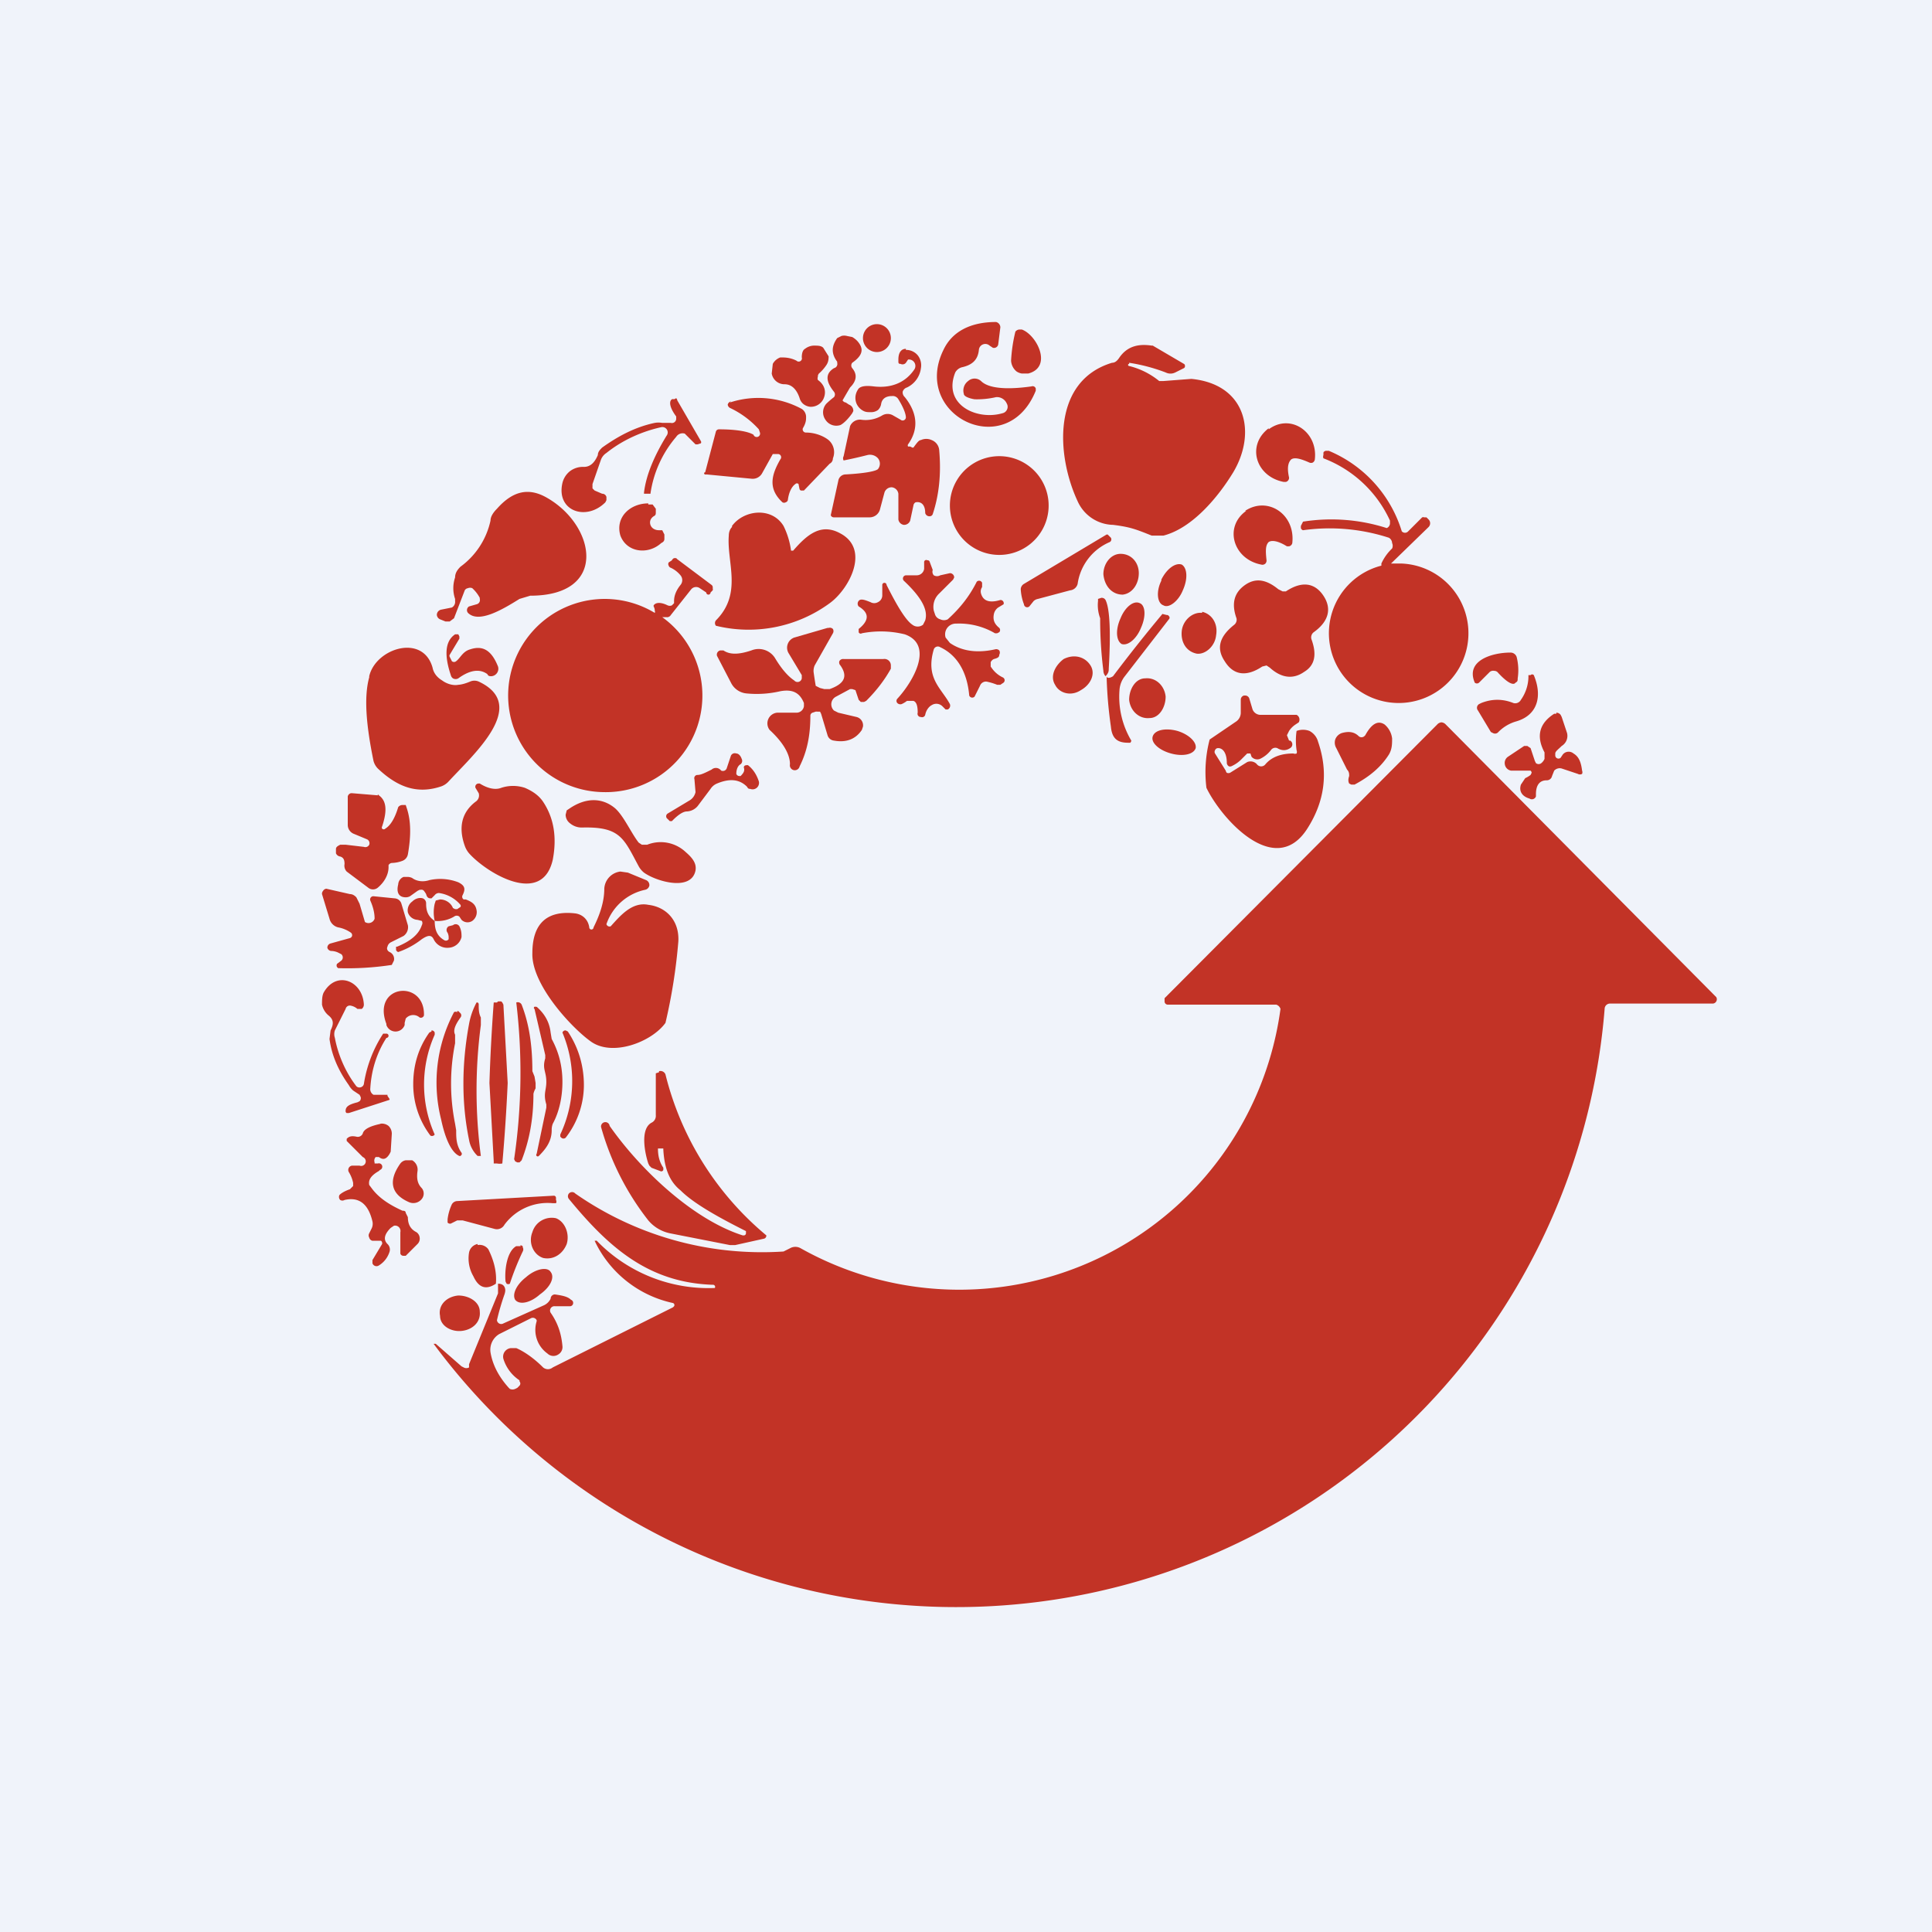 <!-- by TradingView --><svg width="18" height="18" viewBox="0 0 18 18" xmlns="http://www.w3.org/2000/svg"><path fill="#F0F3FA" d="M0 0h18v18H0z"/><path d="M13.42 6.73a.06.06 0 0 1 .05.02l2.52 2.54a.04.04 0 0 1 0 .04.04.04 0 0 1-.03.02H15a.05.05 0 0 0-.05.05 6.06 6.06 0 0 1-10.91 3.12h.02l.24.21.02.01a.05.05 0 0 0 .05 0v-.03l.27-.66v-.09c.03 0 .05.01.06.03.01.02.01.04 0 .07a2.27 2.27 0 0 0-.07.24.04.04 0 0 0 .06.03l.38-.17a.13.13 0 0 0 .06-.06.04.04 0 0 1 .04-.04c.07.01.12.02.15.05a.03.03 0 0 1 .02.03.03.03 0 0 1-.03.03h-.14a.04.04 0 0 0-.04.02.04.04 0 0 0 0 .04c.07.1.1.2.11.31a.08.08 0 0 1-.04.08.08.08 0 0 1-.1-.01.27.27 0 0 1-.1-.3v-.01a.04.04 0 0 0-.05-.02l-.3.15a.17.17 0 0 0-.08.17c.02.12.08.23.17.33l.01.01a.06.06 0 0 0 .05 0l.02-.01.02-.02a.03.03 0 0 0 0-.04v-.01a.37.37 0 0 1-.15-.2.08.08 0 0 1 .07-.1h.05c.07.03.16.09.25.18a.07.07 0 0 0 .09 0l1.12-.56.01-.01a.02.02 0 0 0-.01-.03 1.05 1.05 0 0 1-.73-.58h.01a.01.01 0 0 1 .01 0 1.45 1.45 0 0 0 1.1.44.02.02 0 0 0-.02-.03c-.6-.02-.97-.35-1.34-.8a.04.04 0 0 1 0-.05.04.04 0 0 1 .06 0 3.04 3.04 0 0 0 1.94.54l.06-.03a.1.1 0 0 1 .1 0 3.02 3.02 0 0 0 4.47-2.23.06.06 0 0 0-.04-.04h-1.01a.03.03 0 0 1-.03-.03V9.3l2.54-2.55a.06.06 0 0 1 .04-.02Z" fill="#C23326"/><path d="M4.27 12.07c.1 0 .2.06.2.15.01.1-.07.17-.17.18-.1.01-.2-.05-.2-.14-.02-.1.06-.18.17-.19ZM4.9 11.9c.09-.08.2-.1.23-.05.04.05 0 .14-.1.21-.09.08-.19.1-.23.05-.03-.05.01-.14.1-.21ZM4.45 11.6a.1.1 0 0 1 .1.04c.05.1.08.21.07.32-.09.06-.16.04-.21-.07a.33.33 0 0 1-.04-.22.1.1 0 0 1 .08-.08ZM4.85 11.6l.02.01v.01a.04.04 0 0 1 0 .04 2.6 2.6 0 0 0-.12.3.03.03 0 0 1-.03 0l-.01-.02c-.01-.1.01-.28.1-.33h.04ZM3.54 10.47a.1.1 0 0 1 .08.02.1.1 0 0 1 .03.08l-.01.16-.01.02c-.03.05-.06.06-.1.03H3.5a.05.05 0 0 0-.01.05v.01h.03a.03.03 0 0 1 .02.06l-.01.01c-.07.04-.1.08-.09.13l.03.04c.07.09.17.15.28.2.01 0 .03 0 .03.02l.02.04c0 .06.02.11.08.14a.07.07 0 0 1 .03.05.07.07 0 0 1-.02.06l-.11.11h-.02a.03.03 0 0 1-.03-.02v-.2a.05.05 0 0 0-.06-.06l-.03.02c-.06.06-.07.11-.03.15a.07.07 0 0 1 .02.07.23.23 0 0 1-.1.13.04.04 0 0 1-.06-.02v-.03l.09-.15a.03.03 0 0 0-.01-.03h-.08a.04.04 0 0 1-.03-.03.04.04 0 0 1 0-.04l.02-.04a.1.1 0 0 0 .01-.07c-.04-.17-.13-.23-.26-.2a.04.04 0 0 1-.04 0 .04.04 0 0 1-.01-.04c0-.01.04-.04.1-.06l.03-.03v-.03a.32.32 0 0 0-.04-.1.04.04 0 0 1 0-.04.04.04 0 0 1 .03-.02h.07a.04.04 0 0 0 .03-.08l-.14-.14-.01-.01v-.02c.02-.02.04-.03.09-.02a.05.05 0 0 0 .06-.03c.01-.04.07-.07.17-.09ZM4.96 11.48c.03-.1.13-.15.22-.13.08.03.13.14.1.24-.04.1-.13.15-.22.13-.09-.03-.14-.14-.1-.24ZM6.14 9.98a.05.05 0 0 1 .06.03 2.84 2.84 0 0 0 .94 1.5.03.03 0 0 1-.02.03l-.27.06H6.8l-.56-.11a.36.36 0 0 1-.2-.12 2.49 2.49 0 0 1-.44-.87.04.04 0 0 1 .08-.01c.28.4.77.87 1.24 1.02h.01a.02.02 0 0 0 .02-.02v-.02c-.3-.15-.5-.27-.61-.38-.1-.08-.15-.2-.16-.38v-.01h-.05c0 .06.01.12.05.18v.02a.02.02 0 0 1-.03.01l-.08-.03-.02-.02-.01-.02c-.03-.09-.08-.32.03-.38a.07.07 0 0 0 .04-.07V10l.03-.01ZM5.16 11.14a.02.02 0 0 1 .02.02v.02a.03.03 0 0 1 0 .03h-.03a.5.5 0 0 0-.45.2.08.08 0 0 1-.09.04l-.3-.08h-.05l-.06.03a.03.03 0 0 1-.03-.01v-.03a.46.46 0 0 1 .04-.14.06.06 0 0 1 .05-.03l.9-.05Z" fill="#C23326"/><path d="M3.78 10.81h.06a.1.1 0 0 1 .05.1c-.01.07 0 .12.04.16a.08.08 0 0 1 0 .1.1.1 0 0 1-.12.03c-.16-.07-.2-.19-.08-.36a.08.08 0 0 1 .05-.03ZM4.64 9.33h.03l.01.01.01.02.04.73a17.44 17.44 0 0 1-.05.75.14.14 0 0 1-.05 0H4.6v-.02l-.04-.73a17.47 17.47 0 0 1 .04-.75h.03ZM4.81 9.34a.04.04 0 0 1 .05.02c.07.18.1.38.1.62l.02.05.01.06v.05a.19.19 0 0 0-.02.05c0 .24-.04.44-.11.62l-.02.02h-.02l-.02-.01-.01-.02a5.51 5.51 0 0 0 .02-1.46ZM4.26 9.42h.01l.02.02a.03.03 0 0 1 0 .04c-.05.07-.07.12-.05.16v.08c-.05.25-.05.5 0 .75l.01.06c0 .07 0 .14.05.21a.02.02 0 0 1 0 .02l-.01.01h-.01c-.07-.03-.13-.15-.17-.34a1.4 1.4 0 0 1 .12-1 .03.03 0 0 1 .03 0Z" fill="#C23326"/><path d="M5 9.38c.08.07.12.15.13.24l.01.06c.06.11.1.24.1.4 0 .14-.03.28-.09.39a.16.16 0 0 0-.01.06c0 .1-.05.17-.12.24a.01.01 0 0 1-.02-.02l.09-.43v-.03c-.03-.1 0-.13 0-.21 0-.1-.04-.12-.01-.22v-.03l-.1-.43a.01.01 0 0 1 .01-.02ZM4.45 9.34a.02.02 0 0 1 .01.02c0 .04 0 .08.02.12v.07a4.66 4.66 0 0 0 0 1.22h-.03a.27.27 0 0 1-.08-.15c-.07-.34-.07-.7 0-1.08a.67.67 0 0 1 .07-.2h.01Z" fill="#C23326"/><path d="m5.27 9.6.02.01c.1.15.15.32.15.5a.8.8 0 0 1-.17.49.03.03 0 0 1-.04 0l-.01-.01v-.02a1.17 1.17 0 0 0 .02-.95.03.03 0 0 1 .03-.02ZM4.02 9.6a.03.03 0 0 1 .03.02v.02a1.14 1.14 0 0 0 0 .93.03.03 0 0 1-.04.01.79.79 0 0 1-.16-.48c0-.18.05-.34.15-.48l.02-.01ZM3.02 9.24c.12-.2.36-.1.37.12a.05.05 0 0 1-.02.04h-.04a.13.13 0 0 0-.06-.03.04.04 0 0 0-.05.03l-.1.2a.11.11 0 0 0 0 .07c.03.16.1.32.2.45a.04.04 0 0 0 .04.01.04.04 0 0 0 .03-.03 1.19 1.19 0 0 1 .18-.47h.03a.02.02 0 0 1 0 .04c-.09.14-.14.3-.15.47a.06.06 0 0 0 .03.06h.13v.01l.02.03a.01.01 0 0 1-.01.01l-.37.12h-.02a.02.02 0 0 1-.01-.02c0-.04.03-.06.11-.08l.02-.01a.04.04 0 0 0 .01-.04l-.01-.02-.06-.04a.18.18 0 0 1-.04-.05c-.1-.14-.16-.28-.18-.43l.01-.08c.03-.06.03-.1-.02-.14a.18.18 0 0 1-.06-.1c0-.04 0-.09.02-.12ZM5.78 8.12l.07.01.17.07a.05.05 0 0 1 .03.05.05.05 0 0 1-.04.04.49.49 0 0 0-.36.32.03.03 0 0 0 .04.02c.09-.1.2-.23.35-.2.17.02.29.15.28.34a5.15 5.15 0 0 1-.12.76c-.13.18-.5.32-.7.17-.18-.13-.55-.53-.54-.82 0-.28.14-.4.4-.37.07.01.12.06.13.13a.02.02 0 0 0 .04 0c.06-.12.1-.24.1-.36a.17.17 0 0 1 .15-.16ZM3.6 9.54c-.14-.37.36-.42.35-.08a.03.03 0 0 1-.04.02.09.09 0 0 0-.13.01l-.01.04v.02a.09.09 0 0 1-.17 0ZM3.04 8.28l.22.05c.03 0 .05.02.06.03l.03.06.05.17a.06.06 0 0 0 .09-.03c0-.02 0-.08-.04-.17a.03.03 0 0 1 .03-.04l.2.02a.07.07 0 0 1 .06.05l.06.2a.1.1 0 0 1-.04.1l-.12.06a.06.06 0 0 0-.03.04c-.01.02 0 .04.02.05a.07.07 0 0 1 .04.08l-.02.04a2.75 2.75 0 0 1-.5.03l-.01-.01a.03.03 0 0 1 0-.03l.04-.03a.04.04 0 0 0 0-.06l-.02-.01a.16.16 0 0 0-.07-.02.04.04 0 0 1-.04-.03.04.04 0 0 1 .03-.04l.18-.05a.03.03 0 0 0 .02-.02.03.03 0 0 0-.01-.03.3.3 0 0 0-.12-.05.11.11 0 0 1-.08-.08L3 8.33a.04.04 0 0 1 .01-.03.04.04 0 0 1 .03-.02Z" fill="#C23326"/><path d="M3.84 8.4c.03-.03.07-.04.1-.03a.05.05 0 0 1 .03.05c0 .07.02.12.08.16 0 .08.02.14.09.18a.03.03 0 0 0 .04-.01v-.02a.1.1 0 0 0-.01-.04.04.04 0 0 1 .01-.06l.04-.01a.04.04 0 0 1 .06.01c.02.04.02.07.02.1a.13.13 0 0 1-.12.1.14.14 0 0 1-.14-.08c-.02-.04-.05-.04-.11 0a.76.76 0 0 1-.22.12.03.03 0 0 1-.02-.02v-.03h.01c.12-.05.2-.11.23-.2a.04.04 0 0 0 0-.04l-.04-.01a.1.1 0 0 1-.09-.07.1.1 0 0 1 .04-.1Z" fill="#C23326"/><path d="M3.8 8.17a.1.1 0 0 1 .04.01c.04.03.1.04.16.02a.47.47 0 0 1 .27.02c.06.03.07.06.04.12a.03.03 0 0 0 .01.04h.02c.05.02.09.04.1.1a.1.1 0 0 1-.04.1.08.08 0 0 1-.1-.01l-.02-.03a.04.04 0 0 0-.05 0 .3.3 0 0 1-.18.04.36.36 0 0 1 0-.16l.01-.03.04-.01c.05 0 .1.03.12.08l.02.01h.02l.03-.02a.02.02 0 0 0 0-.02.32.32 0 0 0-.2-.11.05.05 0 0 0-.04.02l-.03.03c-.02 0-.04 0-.05-.04a.27.27 0 0 0-.02-.03.03.03 0 0 0-.03-.01h-.01l-.02.01-.07.05a.08.08 0 0 1-.04.01c-.06 0-.09-.04-.07-.12a.08.08 0 0 1 .05-.07h.04ZM3.52 7.4l.01.01c.07.05.08.14.03.29a.02.02 0 0 0 0 .02.02.02 0 0 0 .03 0c.05-.03.09-.1.12-.2a.05.05 0 0 1 .04-.02h.03l.01.03c.04.12.04.26.01.43a.08.08 0 0 1-.05.06.3.3 0 0 1-.1.02.04.04 0 0 0-.03.02v.02c0 .07-.04.14-.1.19a.07.07 0 0 1-.09 0l-.2-.15a.08.08 0 0 1-.02-.07c0-.04-.01-.06-.04-.07a.05.05 0 0 1-.04-.03v-.04c0-.02.02-.03.04-.04h.05l.17.02a.04.04 0 0 0 .05-.02.04.04 0 0 0-.02-.05l-.12-.05a.09.09 0 0 1-.06-.08v-.27a.04.04 0 0 1 .03-.03h.01l.24.02ZM4.46 7.3h.01c.08.05.15.06.2.04a.35.35 0 0 1 .22 0c.07.03.13.07.17.13.1.15.13.33.09.54-.1.44-.62.12-.78-.06a.22.22 0 0 1-.04-.07c-.06-.17-.03-.31.1-.41a.07.07 0 0 0 .03-.08l-.03-.05a.03.03 0 0 1 .03-.04ZM5.31 7.53c.15-.1.3-.1.42 0 .08.07.15.23.22.32l.03.02h.05a.34.34 0 0 1 .36.07c.07.06.1.11.09.17-.04.2-.37.1-.48.02a.2.2 0 0 1-.05-.06c-.14-.26-.17-.37-.53-.36a.17.17 0 0 1-.11-.04.1.1 0 0 1-.04-.08l.01-.04.03-.02ZM11.6 6.48a.04.04 0 0 1 .04.03l.03.1a.08.08 0 0 0 .08.05H12.08a.05.05 0 0 1 .02.07l-.03.02a.21.21 0 0 0-.06.06l-.02.04.02.05h.01a.04.04 0 0 1 .02.04.04.04 0 0 1-.02.03c-.03.02-.07.03-.12 0a.05.05 0 0 0-.06.02.28.28 0 0 1-.1.08.07.07 0 0 1-.08-.02l-.01-.03h-.03l-.05.05a.31.31 0 0 1-.1.07.04.04 0 0 1-.02 0 .04.04 0 0 1-.02-.03c0-.1-.04-.14-.08-.14a.03.03 0 0 0-.03.02.03.03 0 0 0 0 .03l.1.16a.04.04 0 0 0 .01.02.04.04 0 0 0 .03 0l.16-.1a.08.08 0 0 1 .09.02.05.05 0 0 0 .08 0c.06-.07.15-.1.26-.1a.04.04 0 0 0 .03 0 .04.04 0 0 0 0-.03.62.62 0 0 1 0-.18.17.17 0 0 1 .12 0 .16.16 0 0 1 .08.1c.1.29.06.56-.1.81-.3.47-.8-.09-.94-.38a1.2 1.2 0 0 1 .03-.45l.25-.17a.1.1 0 0 0 .04-.08v-.12a.04.04 0 0 1 .03-.04ZM6.86 7.02c.02 0 .04.02.05.05a.04.04 0 0 1-.01.05c-.02.01-.04.04-.04.09a.03.03 0 0 0 .03.02h.01c.03-.03.04-.05.03-.08a.02.02 0 0 1 .02-.02.03.03 0 0 1 .02 0c.05.04.08.09.1.15a.06.06 0 0 1-.08.07c-.01 0-.02 0-.03-.02-.07-.07-.16-.08-.28-.03a.13.13 0 0 0-.06.05l-.12.16a.14.14 0 0 1-.1.05c-.04 0-.09.04-.13.08l-.01.01h-.02l-.02-.02a.03.03 0 0 1 0-.05l.2-.12a.12.12 0 0 0 .06-.08l-.01-.12a.03.03 0 0 1 .03-.04c.03 0 .07-.02.13-.05a.06.06 0 0 1 .08 0l.01.01a.04.04 0 0 0 .03 0 .04.04 0 0 0 .02-.02l.04-.12a.04.04 0 0 1 .05-.02ZM14.5 6.64a.05.05 0 0 1 .04.02l.01.02.05.15a.11.11 0 0 1-.05.12c-.03.03-.06.05-.06.07v.02a.03.03 0 0 0 .05.02l.02-.03a.07.07 0 0 1 .1-.01c.05.03.07.08.08.16a.04.04 0 0 1 0 .03.04.04 0 0 1-.04 0l-.15-.05a.07.07 0 0 0-.07.02l-.02.05a.05.05 0 0 1-.05.04c-.07 0-.1.05-.1.13v.02a.04.04 0 0 1-.06.02c-.07-.02-.1-.07-.08-.13l.04-.06a.26.26 0 0 0 .05-.03l.01-.02a.03.03 0 0 0-.01-.02h-.18a.07.07 0 0 1-.06-.06.07.07 0 0 1 .03-.07l.15-.1h.03l.03.02.04.12.01.02a.04.04 0 0 0 .05 0 .1.1 0 0 0 .03-.04v-.06c-.08-.15-.05-.27.09-.36h.02ZM6.3 5.2l.01.01.32.24a.03.03 0 0 1 .01.03.03.03 0 0 1 0 .02l-.02.02a.02.02 0 0 1-.04 0l-.06-.04a.06.06 0 0 0-.08.01l-.19.24a.04.04 0 0 1-.04.02h-.04a.9.9 0 0 1-.55 1.63.9.9 0 1 1 .48-1.67.02.02 0 0 0 0-.02v-.01a.1.1 0 0 0-.01-.03.02.02 0 0 1 0-.01c.02-.03.07-.03.13 0a.05.05 0 0 0 .04 0l.02-.02V5.6c0-.05.02-.1.06-.15a.07.07 0 0 0 0-.09.26.26 0 0 0-.09-.07.03.03 0 0 1-.02-.02.03.03 0 0 1 0-.03l.03-.02a.04.04 0 0 1 .02-.02h.02Z" fill="#C23326"/><path d="M3.44 6.3c.06-.26.5-.4.59-.08.01.05.04.09.09.12.04.03.1.05.15.04 0 0 .04 0 .11-.03a.1.1 0 0 1 .08 0c.47.22-.04.67-.28.93a.17.17 0 0 1-.08.05c-.22.07-.4 0-.58-.17a.16.16 0 0 1-.04-.07c-.07-.34-.09-.6-.04-.78ZM12.72 6.85c.06-.11.12-.14.18-.1a.2.2 0 0 1 .07.13c0 .05 0 .1-.03.15-.07.11-.17.2-.32.28h-.03l-.02-.01c-.01-.02-.01-.04 0-.07 0-.02 0-.04-.02-.06l-.1-.2a.1.1 0 0 1-.01-.08.1.1 0 0 1 .06-.06c.07-.02.12-.01.16.03a.04.04 0 0 0 .05 0l.01-.01ZM7.72 5.85a.04.04 0 0 1 .04.01.04.04 0 0 1 0 .04l-.17.3a.13.13 0 0 0-.01.06 3.91 3.91 0 0 0 .02.13l.04.02.04.01h.05c.14-.05.17-.12.1-.22a.04.04 0 0 1-.01-.04.04.04 0 0 1 .04-.02h.37a.06.06 0 0 1 .07.06v.03c-.05.09-.12.19-.23.3l-.02.01h-.03L8 6.52l-.01-.03-.02-.06-.03-.01h-.02l-.13.07a.08.08 0 0 0-.02.13l.04.02.17.04a.08.08 0 0 1 .06.09l-.01.03c-.06.09-.15.12-.26.1a.07.07 0 0 1-.06-.05l-.06-.2-.01-.02H7.6l-.03.01a.03.03 0 0 0-.02.03c0 .18-.03.33-.1.47a.04.04 0 0 1-.09-.02c0-.09-.06-.2-.19-.32a.1.1 0 0 1 .07-.16h.18a.07.07 0 0 0 .07-.06v-.03c-.04-.1-.11-.13-.22-.11a.97.97 0 0 1-.32.02.18.18 0 0 1-.14-.1l-.13-.25a.04.04 0 0 1 .03-.05h.03c.06.04.14.04.26 0a.18.18 0 0 1 .22.07c.06.1.12.17.18.21a.04.04 0 0 0 .07-.02v-.03l-.12-.2a.1.1 0 0 1 .05-.15l.31-.09ZM10.74 6.86c.02-.06.12-.08.23-.05.1.03.18.1.17.16-.02.06-.12.08-.23.05-.11-.03-.19-.1-.17-.16ZM10.87 5.73a.02.02 0 0 1 .02.01.02.02 0 0 1 0 .03l-.41.53a.23.23 0 0 0-.05.13.8.8 0 0 0 .11.47.03.03 0 0 1-.01.02h-.02c-.1 0-.15-.04-.16-.15a3.98 3.98 0 0 1-.04-.47c0 .02.03.02.06 0a14.73 14.73 0 0 1 .46-.58l.04.01ZM14.26 6.29a.02.02 0 0 1 .03 0c.08.19.04.37-.16.43a.38.38 0 0 0-.17.1.04.04 0 0 1-.05.01l-.02-.01-.12-.2a.04.04 0 0 1 .01-.06l.02-.01c.1-.04.2-.04.3 0a.06.06 0 0 0 .07-.03.38.38 0 0 0 .07-.21v-.02h.02Z" fill="#C23326"/><path d="M10.67 6.32c.1-.01.18.07.19.17 0 .1-.06.2-.15.2-.1.01-.18-.07-.19-.17 0-.1.06-.2.15-.2ZM8.64 5.22a.02.02 0 0 1 .02.01l.03.08a.05.05 0 0 0 .01.05.06.06 0 0 0 .06 0l.09-.02a.04.04 0 0 1 .04.04l-.01.02-.13.13a.17.17 0 0 0-.05.16l.01.03a.07.07 0 0 0 .05.05.08.08 0 0 0 .07 0c.11-.1.2-.21.27-.35a.03.03 0 0 1 .05.01v.04a.07.07 0 0 0-.01.06c.02.07.08.09.18.06a.03.03 0 0 1 .03.04l-.05.03a.1.1 0 0 0-.04.06c-.01.05 0 .09.05.13a.03.03 0 0 1 0 .04l-.02.01h-.02a.66.66 0 0 0-.36-.09.1.1 0 0 0-.1.13l.04.05c.1.07.24.1.42.06a.04.04 0 0 1 .04.01.04.04 0 0 1 0 .04c0 .02-.01.03-.05.04a.06.06 0 0 0-.03.03v.04c.02.03.05.07.11.1a.03.03 0 0 1 .02.03.03.03 0 0 1-.01.02l-.03.02h-.03a.55.55 0 0 0-.1-.03.06.06 0 0 0-.06.04l-.05.1a.03.03 0 0 1-.05-.01c-.02-.23-.12-.38-.27-.45a.04.04 0 0 0-.06.02c-.08.27.07.36.15.51a.04.04 0 0 1-.02.05h-.02l-.03-.03a.08.08 0 0 0-.1-.01c-.02.01-.05.04-.06.09a.03.03 0 0 1-.04.02.03.03 0 0 1-.03-.04c0-.06-.01-.1-.04-.11h-.06a.23.23 0 0 1-.05.03.04.04 0 0 1-.04-.01.03.03 0 0 1 0-.04c.14-.15.35-.5.07-.6a.93.93 0 0 0-.4-.01.02.02 0 0 1-.03-.01v-.03c.1-.08.1-.15 0-.21a.04.04 0 0 1 .01-.06c.02-.01.05 0 .1.02a.07.07 0 0 0 .07 0 .07.07 0 0 0 .04-.06v-.1a.02.02 0 0 1 .04 0c.1.2.18.33.24.37a.08.08 0 0 0 .1 0l.02-.04c.03-.1-.04-.22-.2-.37a.03.03 0 0 1 .02-.05h.1a.07.07 0 0 0 .07-.06v-.06a.02.02 0 0 1 .03-.02ZM12.35 4.2h.03a1.19 1.19 0 0 1 .68.75.04.04 0 0 0 .06 0l.13-.13a.03.03 0 0 1 .02 0h.02l.02.02a.05.05 0 0 1 0 .07l-.35.34h.09a.65.65 0 1 1-.18.02v-.02a.45.45 0 0 1 .1-.14.06.06 0 0 0 0-.05.06.06 0 0 0-.03-.05 1.79 1.79 0 0 0-.8-.07.03.03 0 0 1-.02-.02V4.9l.02-.04a1.69 1.69 0 0 1 .78.06.05.05 0 0 0 .03-.04v-.03a1.12 1.12 0 0 0-.62-.58.04.04 0 0 1 0-.03v-.01c0-.02 0-.02.02-.03ZM9.91 6.14c.1-.05.2-.02.25.06.05.08 0 .18-.09.23-.09.06-.2.03-.24-.05-.05-.08 0-.18.08-.24ZM14.07 6.08a.06.06 0 0 1 .06.04.5.5 0 0 1 .01.2c0 .02 0 .03-.02.04-.02.03-.08 0-.17-.1a.05.05 0 0 0-.03-.01.05.05 0 0 0-.04.01l-.1.1a.03.03 0 0 1-.04 0c-.09-.21.17-.28.33-.28ZM4.26 5.91h.01l.01.02v.02l-.09.15a.02.02 0 0 0 0 .02l.02.04a.03.03 0 0 0 .04 0c.04-.03.06-.09.13-.11.12-.04.2.01.26.16a.07.07 0 0 1-.06.09c-.02 0-.03 0-.04-.02-.07-.05-.16-.04-.27.04a.05.05 0 0 1-.05 0 .05.05 0 0 1-.02-.03c-.04-.12-.08-.3.04-.38h.02Z" fill="#C23326"/><path d="M11.6 5.45c.1-.07.2-.05.31.04l.04.02h.03c.15-.1.27-.08.35.04.08.12.05.24-.09.34a.06.06 0 0 0-.02.07c.05.14.03.24-.07.3-.1.07-.21.06-.32-.04l-.03-.02-.04.01c-.15.1-.27.08-.35-.05-.08-.12-.05-.23.09-.34a.06.06 0 0 0 .02-.06c-.05-.14-.02-.24.08-.31ZM10.26 5.57a.04.04 0 0 1 .04.02c.04.08.05.3.03.64 0 .02 0 .04-.03.07 0 0-.02-.02-.02-.05a3.8 3.8 0 0 1-.03-.49.35.35 0 0 1-.02-.16v-.02l.03-.01ZM11.2 5.7c.09.02.15.11.13.22-.01.1-.1.18-.18.17-.1-.02-.15-.11-.14-.21.01-.1.1-.18.19-.17ZM10.44 5.76c.04-.1.12-.17.18-.14.05.02.06.12.01.23-.04.1-.12.17-.18.15-.05-.03-.06-.13-.01-.24ZM6.82 4.9c.11-.15.37-.18.48 0a.74.74 0 0 1 .07.23h.02c.13-.15.26-.26.44-.16.28.15.08.52-.1.65a1.28 1.28 0 0 1-1.06.21.04.04 0 0 1 0-.05c.25-.25.1-.54.12-.79 0-.03.01-.06.03-.08ZM4.63 4.74c.15-.17.3-.2.47-.1.45.26.57.91-.16.91l-.1.03c-.16.1-.38.23-.48.13a.04.04 0 0 1 .01-.06l.07-.02a.04.04 0 0 0 .03-.05v-.01a.33.33 0 0 0-.07-.09.05.05 0 0 0-.04 0 .04.04 0 0 0-.03.02l-.1.26-.04.03h-.04l-.05-.02a.05.05 0 0 1-.03-.04.05.05 0 0 1 .04-.05l.1-.02a.06.06 0 0 0 .03-.06v-.02a.31.31 0 0 1 0-.2c0-.04.02-.07.05-.1a.72.72 0 0 0 .28-.43c0-.04.03-.08.06-.11ZM10.32 4.98l.01.01.02.02a.03.03 0 0 1 0 .03.03.03 0 0 1-.01.01.5.5 0 0 0-.3.39.08.08 0 0 1-.07.06l-.3.08a.08.08 0 0 0-.04.02l-.04.05a.03.03 0 0 1-.05-.02.46.46 0 0 1-.03-.14.06.06 0 0 1 .03-.05l.77-.46h.01ZM10.82 5.4c.05-.1.13-.16.19-.14.05.03.06.13.01.24-.04.1-.13.17-.18.14-.06-.02-.07-.13-.02-.23ZM10.44 5.16c.1 0 .17.08.17.18 0 .1-.06.19-.15.2-.1 0-.17-.08-.18-.19 0-.1.07-.19.16-.19ZM11.6 4.76c.21-.14.47.03.44.3a.04.04 0 0 1-.03.03h-.02c-.08-.05-.14-.06-.17-.04-.03.03-.03.08-.02.17a.04.04 0 0 1-.01.03.04.04 0 0 1-.04.01c-.26-.05-.35-.35-.14-.5ZM9.31 4.25a.46.46 0 1 1 0 .92.46.46 0 0 1 0-.92ZM6.04 4.7h.04l.03.04v.03c0 .02 0 .03-.02.04-.03.02-.04.05-.03.08.01.03.04.05.08.05h.03l.02.04v.04c0 .02-.01.03-.03.04-.12.11-.32.09-.38-.07-.05-.17.09-.3.26-.3ZM10.43 3.33c.07-.1.17-.13.3-.11h.01l.29.17a.02.02 0 0 1 .01.02.02.02 0 0 1-.01.02l-.08.04a.1.1 0 0 1-.09 0 1.66 1.66 0 0 0-.34-.09v.01a.01.01 0 0 0 0 .02.71.71 0 0 1 .28.14h.04l.26-.02c.51.05.61.5.39.87-.14.23-.38.52-.65.59h-.11c-.15-.06-.2-.08-.36-.1a.37.37 0 0 1-.33-.22c-.2-.43-.24-1.12.32-1.29.03 0 .05-.02.07-.05ZM8.44 3.26a.14.14 0 0 1 .11.05.15.15 0 0 1 .03.12.23.23 0 0 1-.13.18.06.06 0 0 0-.04.04.06.06 0 0 0 .02.05c.12.15.13.3.03.44a.02.02 0 0 0 0 .02h.02l.02.01h.01c.03-.04.05-.07.07-.07a.12.12 0 0 1 .1 0 .11.11 0 0 1 .07.09c.02.22 0 .42-.06.6a.03.03 0 0 1-.03.02.04.04 0 0 1-.04-.03c0-.08-.04-.11-.09-.1a.04.04 0 0 0-.02.03l-.03.14a.06.06 0 0 1-.06.04.06.06 0 0 1-.05-.05V4.6a.07.07 0 0 0-.06-.06.07.07 0 0 0-.07.05l-.04.15a.1.1 0 0 1-.1.08h-.33a.03.03 0 0 1-.03-.02l.07-.32a.07.07 0 0 1 .07-.06c.18-.01.28-.03.3-.05a.08.08 0 0 0 0-.1.1.1 0 0 0-.1-.03 4.23 4.23 0 0 1-.22.05.04.04 0 0 1 0-.04l.06-.28a.1.1 0 0 1 .1-.06.3.3 0 0 0 .2-.04.1.1 0 0 1 .1 0l.07.04a.03.03 0 0 0 .04 0 .03.03 0 0 0 .01-.02c0-.03-.02-.09-.07-.17a.06.06 0 0 0-.06-.03c-.05 0-.09.02-.1.07a.1.1 0 0 1-.03.06.11.11 0 0 1-.07.02c-.03 0-.05 0-.08-.02a.14.14 0 0 1-.05-.06c-.02-.05-.01-.1.02-.14.02-.02.06-.03.14-.02.17.02.3-.04.38-.16a.06.06 0 0 0-.06-.09l-.02.03a.04.04 0 0 1-.05.01c-.01 0-.02 0-.02-.02v-.02c0-.07.03-.1.07-.1Z" fill="#C23326"/><path d="M6.3 3.71a.03.03 0 0 1 .01.02l.22.38a.02.02 0 0 1 0 .02l-.03.01h-.02l-.1-.1a.07.07 0 0 0-.08.03 1.04 1.04 0 0 0-.24.53.03.03 0 0 1-.01 0H6v-.01c.02-.17.1-.35.21-.53a.05.05 0 0 0-.05-.08c-.18.04-.36.12-.51.24a.13.13 0 0 0-.05.06l-.08.23v.04l.02.02.07.03a.04.04 0 0 1 .04.03v.03l-.01.02c-.18.18-.46.08-.4-.18a.2.2 0 0 1 .07-.11.2.2 0 0 1 .13-.04c.06 0 .1-.04.13-.11 0-.03.02-.05.04-.07.14-.1.3-.19.49-.23a.2.2 0 0 1 .07 0h.08a.04.04 0 0 0 .05-.04v-.02c-.06-.08-.07-.14-.04-.16a.03.03 0 0 1 .02 0ZM6.8 3.75a.85.85 0 0 1 .67.06.09.09 0 0 1 .04.08c0 .02 0 .05-.03.1a.03.03 0 0 0 .03.04c.08 0 .16.03.21.07a.15.15 0 0 1 .04.17c0 .02-.01.04-.03.05l-.24.25h-.03l-.01-.01a1 1 0 0 1-.01-.05.02.02 0 0 0-.03 0c-.03.02-.06.07-.07.15a.03.03 0 0 1-.02.02.03.03 0 0 1-.03 0c-.14-.13-.1-.26-.02-.4a.03.03 0 0 0-.02-.05H7.2l-.1.18a.1.1 0 0 1-.1.05l-.42-.04a.01.01 0 0 1-.01 0 .01.01 0 0 1 0-.02l.1-.38A.03.03 0 0 1 6.7 4c.16 0 .27.02.32.05a.03.03 0 0 0 .06-.02L7.07 4a.85.85 0 0 0-.27-.2.04.04 0 0 1-.02-.03.04.04 0 0 1 .03-.03ZM11.82 4c.2-.15.46.02.43.28a.04.04 0 0 1-.02.03.04.04 0 0 1-.03 0c-.09-.04-.14-.05-.17-.03-.03.03-.04.08-.02.17a.04.04 0 0 1-.03.04h-.02c-.26-.05-.35-.34-.14-.5ZM9.28 3a.05.05 0 0 1 .03.02.05.05 0 0 1 .01.03l-.02.16a.04.04 0 0 1-.05.03l-.03-.02a.06.06 0 0 0-.1.04c-.01.1-.07.14-.15.16a.1.1 0 0 0-.07.05c-.12.3.2.45.44.38a.06.06 0 0 0 .04-.03.06.06 0 0 0 0-.06.1.1 0 0 0-.1-.06.78.78 0 0 1-.2.02c-.06-.01-.1-.03-.1-.05a.11.11 0 0 1 .04-.12.09.09 0 0 1 .12 0c.09.09.33.07.47.05a.03.03 0 0 1 .04.02v.02c-.27.67-1.16.23-.86-.38.08-.17.25-.26.49-.26ZM7.89 3.13l.05.01a.2.2 0 0 1 .05.04c.06.07.05.13-.05.2a.04.04 0 0 0 0 .05c.05.06.04.12-.02.18a9.08 9.08 0 0 0-.07.12.04.04 0 0 0 .03.02l.03.02a.06.06 0 0 1 .04.06l-.01.02c-.05.07-.09.1-.11.11a.12.12 0 0 1-.14-.05.12.12 0 0 1 .01-.15.78.78 0 0 1 .07-.06.04.04 0 0 0 0-.05c-.08-.1-.08-.17 0-.22a.04.04 0 0 0 .03-.05v-.01c-.06-.08-.05-.15 0-.22l.04-.02a.1.1 0 0 1 .05 0Z" fill="#C23326"/><path d="M7.58 3.22c.04 0 .07 0 .09.02l.05.08c0 .02 0 .05-.02.08a.4.4 0 0 1-.07.08.04.04 0 0 0-.01.03.04.04 0 0 0 0 .03c.07.05.08.12.05.18a.13.13 0 0 1-.12.07.12.12 0 0 1-.07-.03.11.11 0 0 1-.03-.05c-.03-.09-.08-.13-.14-.13a.12.12 0 0 1-.12-.1l.01-.09a.13.13 0 0 1 .07-.06c.04 0 .09 0 .15.03a.03.03 0 0 0 .05-.03c0-.04.01-.07.03-.08a.14.14 0 0 1 .08-.03ZM9.5 3.07h.02c.14.05.29.35.06.41h-.06a.12.12 0 0 1-.05-.02.14.14 0 0 1-.05-.1 1.45 1.45 0 0 1 .04-.27.05.05 0 0 1 .04-.02ZM8.17 3.02a.13.13 0 1 1 0 .26.13.13 0 0 1 0-.26Z" fill="#C23326"/></svg>